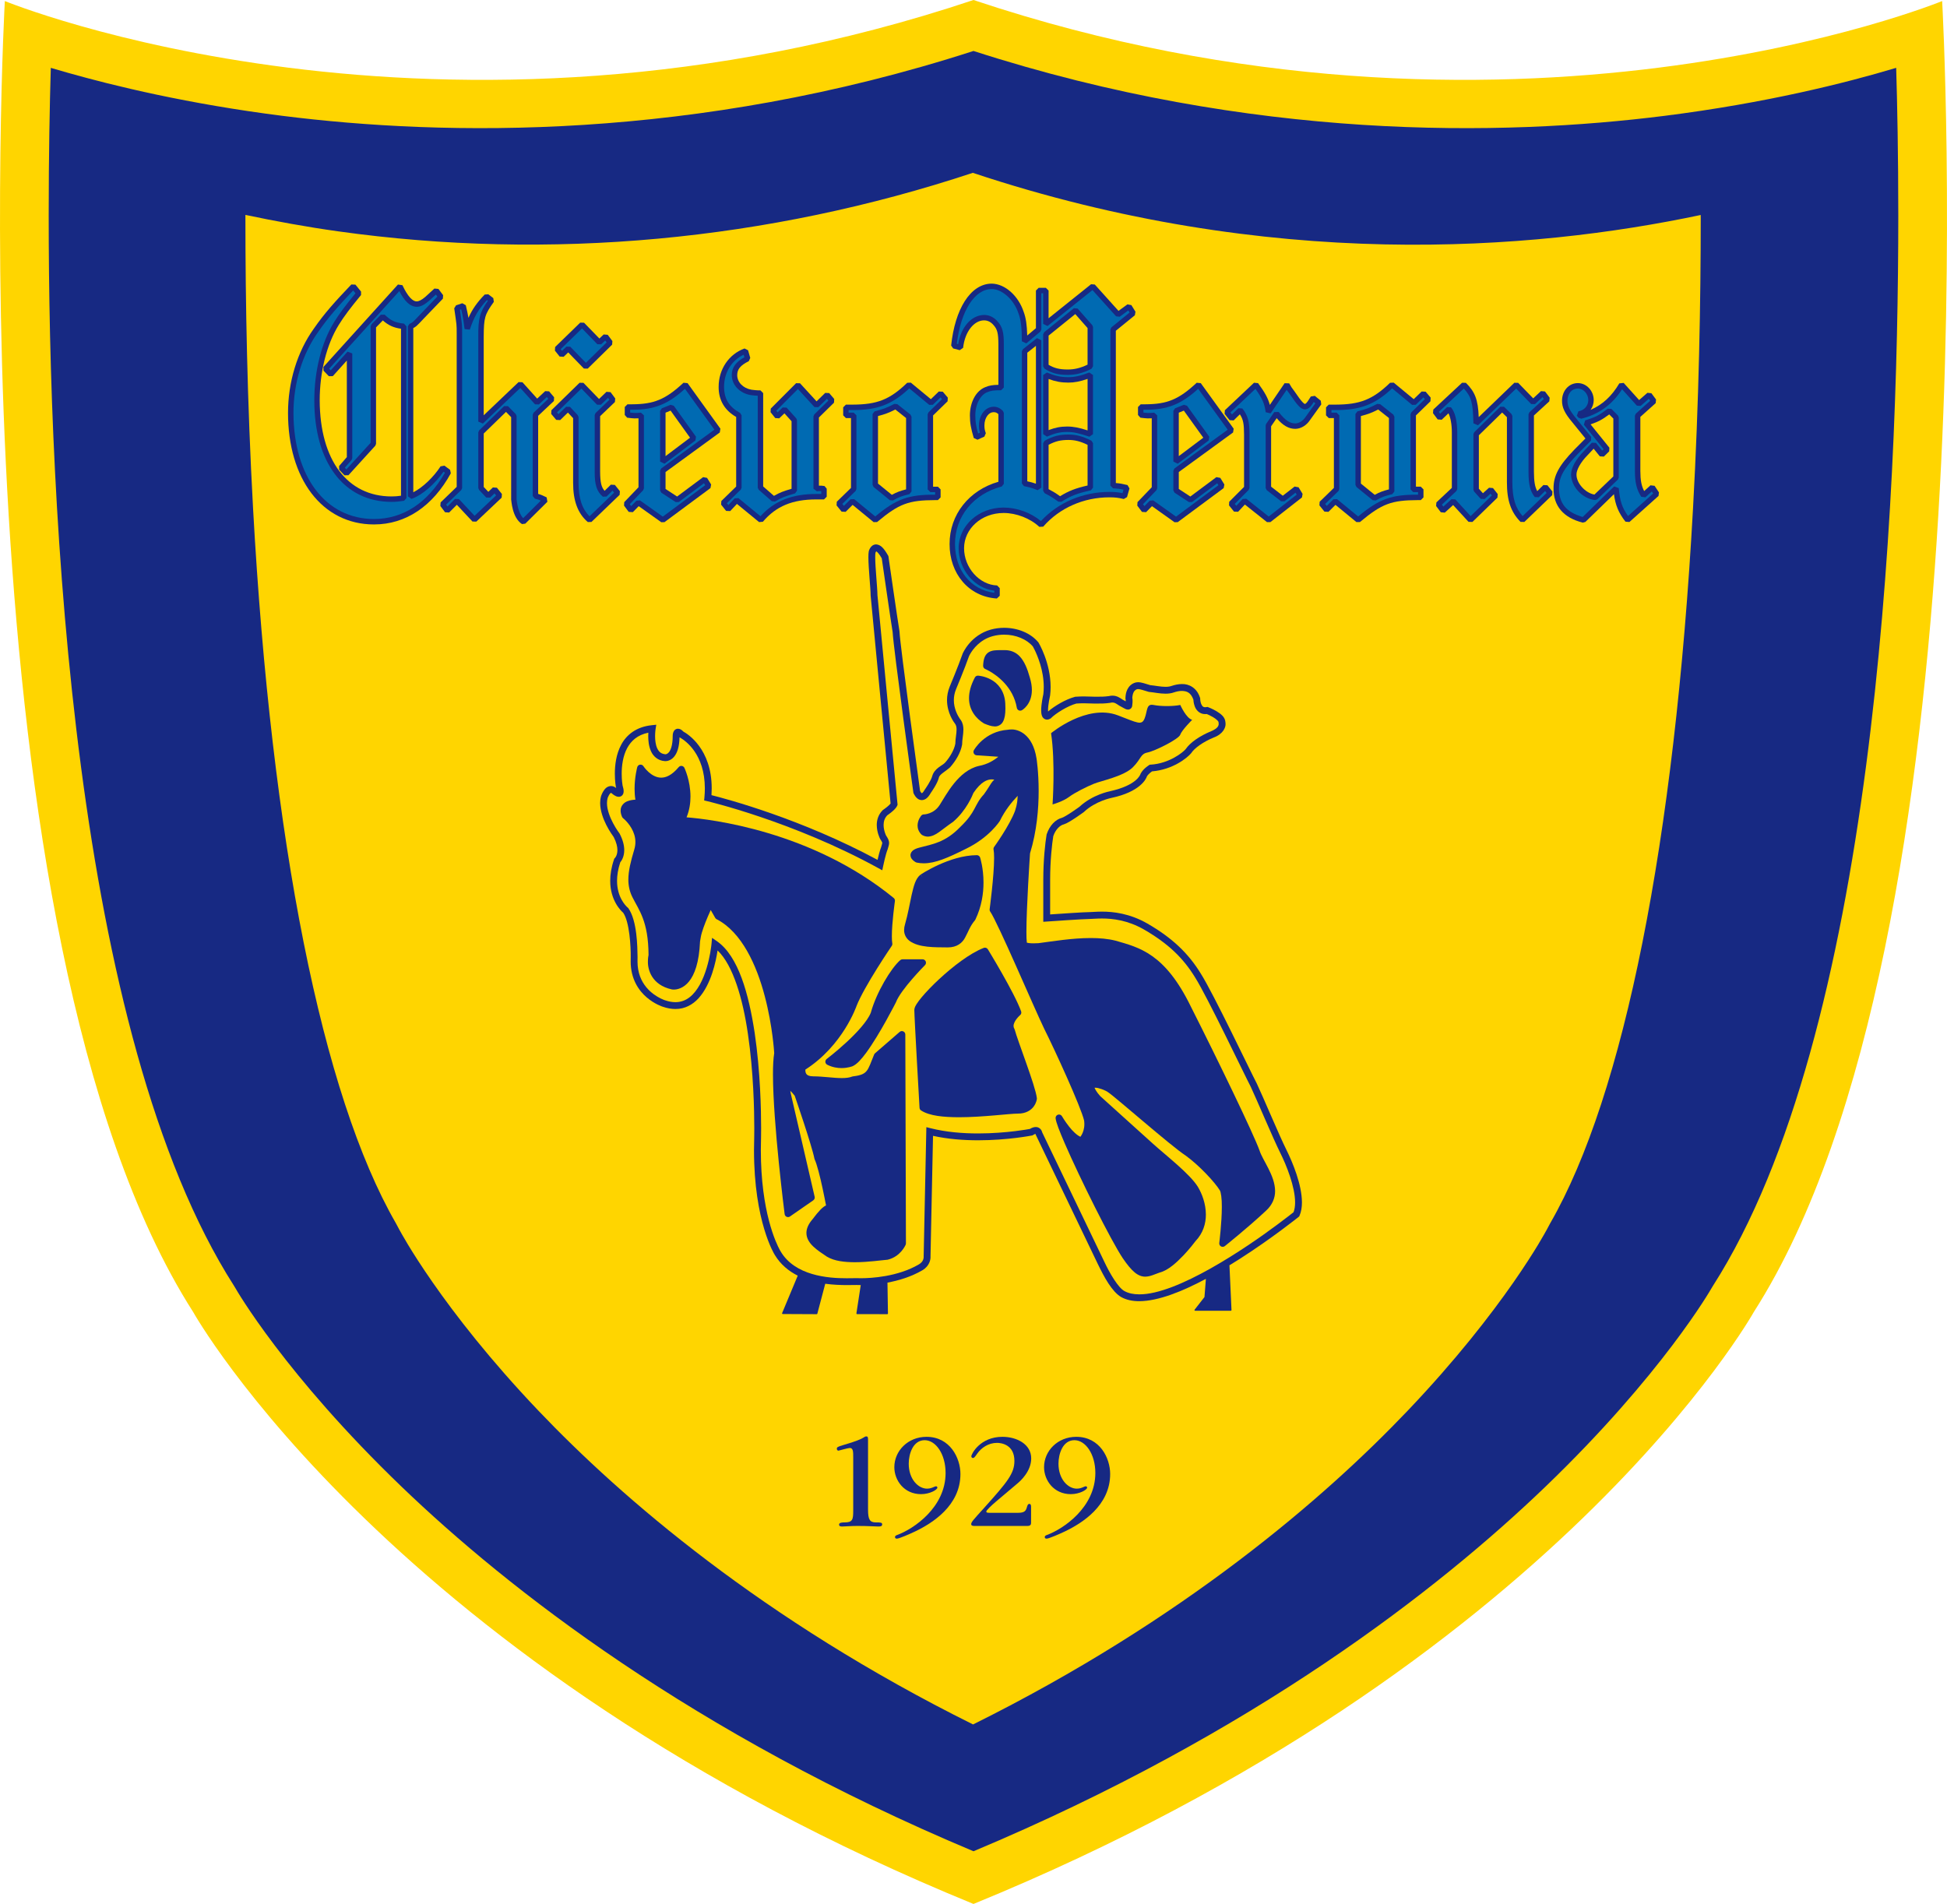 <?xml version="1.0" encoding="utf-8"?>
<!-- Generator: Adobe Illustrator 13.0.2, SVG Export Plug-In . SVG Version: 6.00 Build 14948)  -->
<!DOCTYPE svg PUBLIC "-//W3C//DTD SVG 1.0//EN" "http://www.w3.org/TR/2001/REC-SVG-20010904/DTD/svg10.dtd">
<svg version="1.0" id="Ebene_1" xmlns="http://www.w3.org/2000/svg" xmlns:xlink="http://www.w3.org/1999/xlink" x="0px" y="0px"
	 width="566.006px" height="553.542px" viewBox="0 0 566.006 553.542" enable-background="new 0 0 566.006 553.542"
	 xml:space="preserve">
<path fill="#FFD500" d="M282.999,553.542c169.491-69.314,226.868-172.139,226.868-172.139c69.99-109.458,54.732-381.1,54.732-381.1
	S438.639,52.073,282.999,0C127.363,52.073,1.407,0.304,1.407,0.304s-15.258,271.642,54.725,381.1
	C56.132,381.403,113.517,484.228,282.999,553.542"/>
<path fill="#172983" d="M82.067,33.673c-27.188-3.437-48.936-8.702-62.401-12.528c-1.75-0.498-3.359-0.964-4.896-1.415
	c-0.319,10.638-0.614,25.329-0.614,42.889c0,85.521,7.073,238.015,53.858,311.187l0.42,0.692
	c0.136,0.248,14.344,25.103,48.395,57.819c30.761,29.552,84.421,71.616,166.17,105.904
	c81.753-34.288,135.413-76.353,166.177-105.904c34.047-32.717,48.255-57.571,48.388-57.819l0.42-0.692
	c46.785-73.172,53.861-225.666,53.861-311.187c0-17.56-0.295-32.25-0.614-42.896c-14.846,4.456-37.958,10.242-67.308,13.951
	c-47.065,5.941-119.809,7.357-200.924-18.858C201.888,41.03,129.147,39.615,82.067,33.673"/>
<path fill="#FFD500" d="M98.22,67.246c-9.126-1.275-18.077-2.916-26.876-4.767c0,0.319,0,0.622,0,0.941
	c0,23.992,0.509,53.294,2.228,84.471c5.334,96.712,20.068,170.475,41.481,207.679l1.322,2.465l-0.175-0.35
	c0.121,0.233,12.027,22.755,40.365,52.493c24.1,25.298,65.029,60.729,126.31,91.174c61.277-30.445,102.206-65.876,126.307-91.174
	c28.33-29.738,40.244-52.26,40.369-52.493l-0.179,0.35l1.321-2.465c21.41-37.204,36.146-110.959,41.474-207.671
	c1.727-31.185,2.248-60.479,2.248-84.479c0-0.311-0.008-0.599-0.008-0.917c-49.243,10.421-125.331,16.463-211.606-12.256
	C223.324,69.968,159.831,75.894,98.22,67.246"/>
<path fill="#172983" d="M248.037,423.764c0-1.688,0-2.792-0.987-2.792c-0.533,0-3.2,0.777-3.282,0.777
	c-0.413,0-0.494-0.365-0.494-0.567c0-0.42,0.249-0.576,1.762-1.026c1.808-0.537,3.989-1.198,5.342-1.852
	c0.988-0.497,1.065-0.699,1.435-0.699c0.533,0,0.533,0.373,0.533,1.065v20.242c0,2.925,0.541,3.702,2.302,3.702
	c1.271,0,1.808,0,1.808,0.575c0,0.614-0.653,0.614-1.186,0.614c-0.828,0-2.718-0.163-6-0.163c-1.766,0-4.028,0.163-4.394,0.163
	c-0.416,0-0.949,0-0.949-0.575c0-0.614,1.069-0.614,1.563-0.614c2.38,0,2.547-0.816,2.547-3.453V423.764"/>
<path fill="#172983" d="M266.024,445.243c-1.438,0.691-4.643,2.092-5.304,2.092c-0.443,0-0.533-0.28-0.533-0.451
	c0-0.288,0.167-0.451,0.622-0.614c4.802-1.766,14.08-8.011,14.08-18.026c0-5.545-2.877-9.535-6.078-9.535
	c-3.406,0-4.635,3.99-4.635,6.828c0,4.55,2.788,7.264,5.335,7.264c0.902,0,1.524-0.288,2.174-0.575
	c0.089-0.039,0.288-0.117,0.455-0.117c0.206,0,0.365,0.194,0.365,0.404c0,0.568-2.131,1.883-4.759,1.883
	c-4.931,0-7.757-4.021-7.757-7.84c0-4.72,3.943-8.826,9.355-8.826c6.859,0,9.861,6.198,9.861,10.802
	C279.206,437.723,271.076,442.824,266.024,445.243"/>
<path fill="#172983" d="M299.737,442.692c0,0.42-0.078,0.948-1.026,0.948h-15.522c-0.366,0-0.859-0.086-0.859-0.528
	c0-0.584,0.571-1.198,3.814-4.775c6.773-7.543,8.749-9.978,8.749-13.594c0-4.798-3.865-5.257-5.056-5.257
	c-2.539,0-4.596,1.485-5.75,3.126c-0.731,1.065-0.938,1.275-1.264,1.275c-0.295,0-0.455-0.288-0.455-0.498
	c0-0.653,2.547-5.661,9.033-5.661c4.184,0,8.376,2.139,8.376,6.283c0,3.78-3.204,6.61-3.943,7.225l-6.322,5.343
	c-1.314,1.104-2.788,2.543-2.788,2.831c0,0.373,0.28,0.412,1.147,0.412h8.088c1.975,0,2.302-0.614,2.628-1.851
	c0.171-0.49,0.288-0.739,0.653-0.739c0.498,0,0.498,0.622,0.498,0.91V442.692"/>
<path fill="#172983" d="M309.551,445.243c-1.439,0.691-4.636,2.092-5.304,2.092c-0.443,0-0.529-0.28-0.529-0.451
	c0-0.288,0.171-0.451,0.622-0.614c4.799-1.766,14.084-8.011,14.084-18.026c0-5.545-2.886-9.535-6.081-9.535
	c-3.414,0-4.636,3.99-4.636,6.828c0,4.55,2.784,7.264,5.335,7.264c0.91,0,1.517-0.288,2.17-0.575
	c0.094-0.039,0.296-0.117,0.459-0.117c0.21,0,0.365,0.194,0.365,0.404c0,0.568-2.131,1.883-4.759,1.883
	c-4.931,0-7.762-4.021-7.762-7.84c0-4.72,3.943-8.826,9.363-8.826c6.859,0,9.854,6.198,9.854,10.802
	C322.733,437.723,314.606,442.824,309.551,445.243"/>
<path fill="#172983" d="M130.837,136.595l-1.632-1.213l-1.132,0.203c-2.004,3.107-5.205,6.176-7.925,7.532V95.378
	c0.313-0.152,0.598-0.319,0.919-0.597c0.462-0.397,1.004-0.978,2.143-2.189l5.542-5.763l0.061-1.021l-1.361-1.812l-1.163-0.107
	l-2.642,2.418c-1.092,0.95-1.989,1.334-2.471,1.318c-1.118,0.067-2.596-1.296-4.191-4.712l-1.298-0.192l-21.661,23.961l0.014,1.073
	l1.553,1.618l1.154-0.018l4.08-4.538v28.082l-2.256,2.6l0.024,1.061l1.545,1.618l1.152-0.014l7.82-8.592l0.204-0.53V95.194
	l1.972-2.038c1.638,1.444,3.133,2.113,5.283,2.418v48.548c-1.031,0.141-1.669,0.209-2.762,0.209
	c-12.753-0.022-20.804-10.442-20.867-27.923c-0.004-8.163,1.988-16.232,5.52-21.926c1.526-2.482,3.41-4.971,6.494-8.709l0.004-0.999
	l-1.64-2.022l-1.183-0.047c-4.823,5.058-7.864,8.436-10.9,12.834c-4.833,6.714-7.506,15.557-7.508,24.509
	c0,9.535,2.44,17.612,6.802,23.347c4.352,5.734,10.669,9.085,18.18,9.075c0.01,0,0.021,0,0.031,0
	c9.225,0,17.054-5.295,22.313-14.862L130.837,136.595z"/>
<path fill="#172983" d="M156.446,143.591v-22.697l4.578-4.315l0.061-1.083l-1.458-1.719l-1.14-0.065l-2.325,2.179l-4.28-4.759
	l-1.13-0.044l-10.135,9.65V97.909c0.041-5.572,0.271-6.409,2.944-10.15l-0.158-1.092l-1.454-1.111l-1.049,0.079
	c-2.185,2.263-3.606,4.271-4.716,6.77c-0.191-1.127-0.412-2.117-0.775-3.672l-1.017-0.569l-1.816,0.607l-0.53,0.861
	c0.731,5.101,0.715,4.538,0.719,7.47v44.444l-4.675,4.518l-0.081,1.041l1.369,1.82l1.188,0.083l2.242-2.251l4.54,4.862l1.118,0.034
	l7.369-6.967l0.075-1.065l-1.458-1.826l-1.16-0.079l-1.338,1.278l-1.334-1.424v-15.531l6.476-6.292l1.5,1.535l0.002,23.958
	c0.077,0.122,0.207,5.218,3.151,7.125l0.956-0.12l6.427-6.368l-0.215-1.273C157.88,144.109,157.354,143.844,156.446,143.591z"/>
<polygon fill="#172983" points="163.849,103.736 165.186,102.458 169.737,107.152 170.855,107.167 177.951,100.198 178.03,99.165 
	176.67,97.336 175.495,97.235 174.245,98.418 169.779,93.821 168.663,93.805 161.384,100.882 161.317,101.938 162.688,103.657 "/>
<path fill="#172983" d="M177.577,140.912l-1.814,1.785c-0.928-1.041-1.28-2.375-1.301-5.469v-16.237l4.301-4.112l0.089-1.039
	l-1.362-1.829l-1.179-0.097l-2.168,2.084l-4.546-4.693l-1.116-0.016l-8.19,7.987l-0.051,1.072l1.458,1.727l1.15,0.057l2.245-2.178
	l1.516,1.62v18.789c-0.01,5.178,1.328,8.913,4.274,11.417l1.058-0.03l8.194-7.885l0.069-1.062l-1.459-1.82L177.577,140.912z"/>
<path fill="#172983" d="M198.695,111.278c-5.239,4.873-8.592,6.233-14.927,6.264h-1.36l-0.789,0.789v2.326l0.701,0.782
	c0.913,0.102,1.609,0.197,2.086,0.2c0.452,0.001,0.792,0.001,1.21-0.023v20.047l-4.143,4.322l-0.063,1.017l1.361,1.821l1.196,0.079
	l1.71-1.744l6.554,4.665l0.927-0.01l13.373-9.906l0.202-1.049l-1.188-1.921l-1.141-0.216l-7.565,5.634l-3.361-2.196v-4.926
	l15.771-11.499l0.173-1.098l-9.545-13.245L198.695,111.278z M193.476,132.616v-12.635c0.576-0.224,0.944-0.394,1.469-0.603
	l5.651,7.878L193.476,132.616z"/>
<path fill="#172983" d="M239.894,114.229l-2.51,2.455l-4.814-5.254l-1.139-0.024l-7.365,7.381l-0.06,1.047l1.36,1.71l1.164,0.078
	l1.51-1.45l2.072,2.297V142.1c-2.625,0.788-3.285,1.045-5.12,2.063l-3.135-2.736l0.002-27.141l-0.79-0.788
	c-1.227-0.002-1.79-0.1-2.632-0.198c-2.493-0.462-4.127-2.201-4.125-4.271c0.022-1.657,0.834-2.747,3.383-4.043l0.409-0.924
	l-0.638-2.226l-1.026-0.523c-4.51,1.63-7.533,5.995-7.527,11.155c-0.032,3.925,1.793,6.857,5.097,8.754v20.232l-4.312,4.207
	l-0.065,1.056l1.45,1.82l1.192,0.049l1.956-2.084l6.437,5.287l1.103-0.1c3.861-4.557,8.633-6.476,15.5-6.494h2.272l0.788-0.788
	v-2.325l-0.644-0.775c-0.62-0.117-1.144-0.114-1.419-0.114c-0.062,0-0.131,0-0.207,0v-19.81l4.397-4.318l0.049-1.074l-1.458-1.71
	L239.894,114.229z"/>
<path fill="#172983" d="M272.921,113.822l-2.313,2.232l-5.826-4.809l-1.053,0.043c-5.118,4.955-8.827,6.317-15.823,6.348h-1.998
	l-0.789,0.789v2.333l0.789,0.789h1.482v20.304l-4.129,4.021l-0.064,1.06l1.458,1.813l1.171,0.064l2.034-2.024l6.094,5.006
	l1.008-0.006c6.458-5.399,9.194-6.346,16.866-6.387h0.82l0.789-0.787v-2.327l-0.789-0.789h-1.395v-20.715l4.222-4.115l0.051-1.076
	l-1.46-1.711L272.921,113.822z M263.403,121.535v20.744c-1.746,0.456-2.601,0.757-4.135,1.585l-4.026-3.271v-19.63
	c2.134-0.566,3.145-0.946,5.035-1.909L263.403,121.535z"/>
<path fill="#172983" d="M327.763,88.485l-2.605,1.898l-6.89-7.66l-1.079-0.089l-12.36,9.894l0.002-8.058l-0.788-0.788h-2.101
	l-0.789,0.788v10.948l-2.533,2.128c-0.073-3.037-0.371-5.127-1.033-6.891c-1.549-4.666-5.416-8.149-9.288-8.195
	c-3.128,0-5.844,1.949-7.841,5.104c-2.012,3.167-3.393,7.593-3.951,12.89l0.583,0.846l1.912,0.504l0.986-0.678
	c0.517-4.837,3.287-8.032,6.125-7.982c1.023,0.004,1.971,0.463,2.762,1.422c1.025,1.166,1.349,2.247,1.365,5.466v11.853
	c-1.625,0.028-2.659,0.175-3.798,0.665c-2.778,1.096-4.471,4.443-4.483,8.207c-0.004,2.198,0.304,3.839,1.125,6.587l1.079,0.494
	l2.007-0.903l0.418-0.986c-0.344-0.963-0.403-1.397-0.409-2.26c0-1.164,0.345-2.165,0.854-2.84c0.515-0.678,1.146-1.02,1.815-1.021
	c0.627,0.022,0.865,0.112,1.394,0.574v19.662c-8.529,2.451-14.202,9.528-14.192,18.092c-0.031,8.621,5.574,15.335,13.743,15.844
	l0.84-0.788v-2.216l-0.761-0.788c-5.14-0.157-9.621-5.172-9.608-10.839c0.01-5.574,4.95-10.223,11.493-10.231
	c3.688-0.006,7.729,1.554,10.382,4.035l1.133-0.06c4.755-5.478,11.813-8.525,19.234-8.525c1.604,0.004,2.498,0.093,4.19,0.486
	l0.938-0.552l0.716-2.52l-0.575-0.982c-1.453-0.349-2.154-0.492-3.393-0.586V96.159l5.534-4.505l0.174-1.027l-1.19-1.92
	L327.763,88.485z M301.153,100.549v40.079c-0.874-0.318-1.52-0.475-2.514-0.696v-37.396L301.153,100.549z M304.831,110.187
	c1.989,0.73,3.673,1.052,5.759,1.047c1.745,0.002,3.424-0.327,5.574-1.076v14.969c-2.424-0.776-4.076-1.123-5.946-1.121
	c-1.921-0.005-3.501,0.319-5.387,1.039V110.187z M312.59,91.314l3.573,4.061v10.638c-2.093,1.011-3.835,1.409-5.76,1.412
	c-2.456-0.009-3.929-0.393-5.573-1.365v-8.484L312.59,91.314z M304.831,129.317c2.07-1.086,3.53-1.401,5.759-1.411
	c1.768,0.006,3.332,0.325,5.574,1.425v11.821c-3.503,0.798-5.432,1.548-7.999,3.114c-1.366-0.975-2.042-1.37-3.334-2.054V129.317z"
	/>
<path fill="#172983" d="M353.606,138.719l-7.569,5.636l-3.357-2.195v-4.929l15.781-11.497l0.176-1.1l-9.565-13.244l-1.18-0.114
	c-5.23,4.873-8.587,6.233-14.92,6.265h-1.361l-0.788,0.789v2.325l0.701,0.782c0.911,0.102,1.602,0.197,2.087,0.201
	c0.455,0,0.792-0.001,1.21-0.025v20.048l-4.143,4.321l-0.063,1.021l1.369,1.819l1.192,0.077l1.706-1.742l6.551,4.663l0.927-0.008
	l13.368-9.908l0.203-1.046l-1.183-1.921L353.606,138.719z M342.679,132.616V119.98c0.574-0.223,0.945-0.393,1.469-0.602l5.659,7.877
	L342.679,132.616z"/>
<path fill="#172983" d="M383.957,116.5l-1.726-1.409l-1.161,0.183l-0.909,1.409c-0.223,0.337-0.435,0.543-0.587,0.649
	c-0.151,0.11-0.206,0.093-0.206,0.11c-0.029,0.004-0.219-0.002-0.745-0.564c-0.51-0.543-1.252-1.538-2.336-3.142l-0.812-1.101
	l-0.702-1.184l-1.329-0.042l-4.295,6.311c-0.491-1.883-1.415-3.573-3.421-6.329l-1.18-0.112l-8.468,7.986l-0.076,1.065l1.454,1.827
	l1.17,0.071l1.803-1.774c0.993,1.518,1.203,2.717,1.225,5.857v15.243l-4.318,4.326l-0.056,1.051l1.454,1.813l1.188,0.045l1.969-2.1
	l6.43,5.109l0.978,0.004l9.184-7.179l0.187-1.032l-1.173-1.921l-1.157-0.21l-3.43,2.664l-3.394-2.63v-17.561l1.623-2.357
	c1.784,2.116,3.494,3.11,5.404,3.104c1.61-0.012,3.254-0.978,4.301-2.584l3.253-4.525L383.957,116.5z"/>
<path fill="#172983" d="M413.286,113.821l-2.309,2.231l-5.817-4.806l-1.053,0.042c-5.13,4.955-8.836,6.317-15.827,6.348h-2.007
	l-0.788,0.79v2.333l0.788,0.787h1.497v20.304l-4.138,4.021l-0.067,1.059l1.456,1.813l1.17,0.065l2.044-2.025l6.092,5.006l1.01-0.006
	c6.454-5.398,9.192-6.344,16.865-6.386h0.825l0.787-0.788v-2.325l-0.787-0.79h-1.406v-20.715l4.226-4.115l0.05-1.076l-1.462-1.713
	L413.286,113.821z M403.775,121.535v20.744c-1.744,0.455-2.6,0.756-4.133,1.584l-4.026-3.27v-19.632
	c2.139-0.566,3.144-0.945,5.031-1.907L403.775,121.535z"/>
<path fill="#172983" d="M448.68,141.014l-1.792,1.771c-0.658-1.158-0.963-2.799-0.965-5.649v-16.344l4.475-4.113l0.097-1.053
	l-1.361-1.813l-1.169-0.103l-2.25,2.1l-4.376-4.506l-1.112-0.019l-10.354,9.973c-0.189-5.048-1.075-7.329-3.736-9.96l-1.098-0.023
	l-8.367,7.793l-0.093,1.051l1.361,1.813l1.173,0.097l1.969-1.875c0.559,1.134,0.995,3.176,0.977,5.651v16.037l-4.487,4.214
	l-0.09,1.049l1.369,1.821l1.16,0.109l2.421-2.203l4.479,4.881l1.129,0.034l7.279-7.069l0.069-1.055l-1.37-1.727l-1.144-0.098
	l-1.778,1.598l-1.184-1.313v-15.534l6.77-6.616l1.389,1.357l0.002,18.871c-0.021,5.351,1.158,8.708,3.954,11.566l1.112,0.021
	l8.089-7.785l0.069-1.059l-1.445-1.819L448.68,141.014z"/>
<path fill="#172983" d="M480.999,141.242l-1.188-0.147l-1.837,1.672c-0.803-1.522-1.106-3.142-1.113-5.841v-15.724l4.457-4.002
	l0.105-1.057l-1.352-1.819l-1.151-0.124l-2.418,2.109l-4.488-4.983l-1.266,0.128c-2.219,3.76-4.903,6.206-8.364,7.705
	c0.586-0.807,0.923-1.794,0.921-2.848c-0.008-2.626-2.019-4.913-4.615-4.936c-2.665,0.004-4.594,2.278-4.601,5.129
	c-0.01,1.956,0.784,3.628,2.906,6.165l3.901,4.809l-3.217,3.238c-4.407,4.563-6.066,7.468-6.054,11.264
	c-0.062,5.055,2.843,8.561,8.498,9.961l0.749-0.196l8.312-8.074c0.43,3.181,1.32,5.4,3.347,7.99l1.149,0.105l8.462-7.582
	l0.131-1.023L480.999,141.242z M463.287,130.449l1.796,2.228l1.167,0.067l1.549-1.524l0.06-1.057l-5.472-6.785
	c2.229-0.755,3.441-1.41,5.423-2.896l1.196,1.207v16.829l-5.497,5.264c-2.62-0.425-5.271-3.33-5.212-5.845
	c-0.031-1.221,1.122-3.493,3.228-5.616L463.287,130.449z"/>
<path fill="#006AB2" d="M119.62,145.049l-1.047-0.743v-49.43l0.458-0.717c0.577-0.27,0.688-0.304,1.013-0.577
	c0.334-0.284,0.885-0.861,2.023-2.076l5.083-5.287l-0.436-0.581l-2.021,1.849c-1.247,1.057-2.359,1.697-3.515,1.715
	c-2.091-0.06-3.605-1.729-5.093-4.568l-20.396,22.56l0.456,0.476l4.888-5.435l1.375,0.526v30.43l-0.192,0.518l-1.98,2.28
	l0.464,0.486l7.046-7.741V94.876l0.221-0.549l2.729-2.823l1.11-0.022c1.968,1.837,2.991,2.288,5.646,2.61l0.7,0.784v49.934
	l-0.68,0.782c-1.446,0.201-2.251,0.32-3.657,0.318c-6.862,0.01-12.557-2.883-16.438-8.037c-3.888-5.151-6.003-12.5-6.006-21.464
	c0.004-8.416,2.025-16.724,5.755-22.756c1.517-2.46,3.349-4.896,6.209-8.385l-0.669-0.825c-4.453,4.689-7.288,7.883-10.134,12.006
	c-4.623,6.415-7.221,14.962-7.221,23.6c0.048,18.574,9.405,30.841,23.406,30.847c8.414-0.012,15.537-4.615,20.627-13.45
	l-0.416-0.309C126.458,140.643,122.871,143.894,119.62,145.049z"/>
<path fill="#006AB2" d="M154.871,144.204v-23.649l0.247-0.573l4.281-4.038l-0.438-0.517l-2.308,2.165l-1.126-0.048l-4.274-4.757
	l-10.88,10.359l-1.333-0.571V97.909c-0.038-5.217,0.405-7.11,2.793-10.456l-0.277-0.212c-2.531,2.738-3.789,4.942-4.974,8.584
	l-1.533-0.146c-0.328-2.692-0.499-3.647-0.979-5.746l-0.368,0.123c0.63,4.342,0.643,4.244,0.641,7.045v44.778l-0.241,0.567
	l-4.414,4.267l0.403,0.536l2.177-2.187l1.136,0.018l4.556,4.88l6.265-5.925l-0.468-0.587l-1.29,1.233l-1.12-0.032l-2.092-2.231
	l-0.215-0.539v-16.177l0.239-0.565l7.279-7.069l1.114,0.014l2.274,2.325l0.225,0.553l-0.002,24.22c0.006,0,0.089,1.188,0.46,2.543
	c0.289,1.108,0.804,2.266,1.452,2.918l5.14-5.093c-0.55-0.25-0.922-0.379-1.745-0.577L154.871,144.204z"/>
<path fill="#006AB2" d="M176.319,144.362l-1.065,0.039c-1.77-1.484-2.393-3.503-2.369-7.173v-16.572l0.244-0.57l4.041-3.865
	l-0.41-0.552l-2.088,2.01l-1.112-0.021l-4.544-4.688l-7.098,6.921l0.441,0.521l2.212-2.149l1.125,0.026l2.279,2.436l0.213,0.538
	v19.099c0.009,4.59,1.047,7.61,3.197,9.736l7.139-6.872l-0.461-0.577L176.319,144.362z"/>
<polygon fill="#006AB2" points="164.665,100.777 165.775,100.797 170.316,105.483 176.355,99.555 175.936,98.991 174.764,100.099 
	173.656,100.077 169.197,95.485 162.996,101.514 163.382,102 "/>
<path fill="#006AB2" d="M183.768,119.118h-0.572v0.834c0.578,0.065,1.025,0.112,1.21,0.109c0.733,0,1.031,0.002,1.917-0.088
	l0.87,0.784v21.222l-0.22,0.546l-3.899,4.068l0.409,0.548l1.538-1.568l1.021-0.09l6.637,4.722l12.33-9.136l-0.353-0.573
	l-7.317,5.451l-0.902,0.029l-4.18-2.73l-0.356-0.66v-5.755l0.324-0.638l15.458-11.272l-8.565-11.884
	C194.108,117.601,190.075,119.149,183.768,119.118z M202.16,128.051l-8.998,6.775l-1.263-0.629v-14.76l0.52-0.742
	c1.049-0.381,1.401-0.588,2.538-1.01l0.915,0.281l6.454,8.998L202.16,128.051z"/>
<path fill="#006AB2" d="M237.906,118.381l-1.133-0.031l-4.811-5.249l-6.285,6.298l0.384,0.484l1.473-1.413l1.131,0.039l2.819,3.127
	l0.204,0.528v20.523l-0.562,0.754c-3.399,1.027-3.477,1.051-5.85,2.369l-0.902-0.094l-3.823-3.336l-0.27-0.595V115.06
	c-0.846-0.035-1.423-0.123-2.074-0.199c-3.109-0.54-5.471-2.862-5.473-5.832c-0.023-2.21,1.3-3.881,3.673-5.158l-0.215-0.752
	c-3.431,1.598-5.7,5.116-5.704,9.349c0.031,3.596,1.503,5.841,4.684,7.596l0.413,0.693v21.028l-0.237,0.564l-4.04,3.943l0.438,0.549
	l1.838-1.956l1.076-0.07l6.414,5.268c4.066-4.513,9.336-6.484,16.193-6.466h1.482v-0.838c-0.189-0.011-0.354-0.011-0.486-0.011
	c-0.27-0.002-0.559,0.006-0.782,0.07l-1.002-0.757v-21.028l0.235-0.564l4.111-4.033l-0.434-0.509L237.906,118.381z"/>
<path fill="#006AB2" d="M271.196,117.676l-1.049,0.041l-5.824-4.808c-5.034,4.784-9.455,6.334-16.417,6.303h-1.211v0.756h1.484
	l0.789,0.789v21.425l-0.241,0.564l-3.853,3.752l0.46,0.571l1.918-1.908l1.055-0.049l6.138,5.042
	c6.166-5.163,9.796-6.374,17.382-6.333h0.031v-0.75h-1.393l-0.789-0.789v-21.836l0.238-0.565l3.931-3.832l-0.436-0.511
	L271.196,117.676z M264.98,142.891l-0.593,0.762c-2.376,0.618-2.832,0.752-4.822,1.848l-0.879-0.078l-4.729-3.842l-0.29-0.612
	v-20.616l0.589-0.764c2.728-0.711,3.395-0.957,5.75-2.169l0.852,0.084l3.822,3.033l0.3,0.616V142.891z"/>
<path fill="#006AB2" d="M325.511,92.076l-1.052-0.109l-6.868-7.637l-13.057,10.455l-1.281-0.616v-8.91h-0.523v10.529l-0.281,0.604
	l-4.091,3.436l-1.295-0.604c0-3.91-0.283-6.241-0.965-8.044c-1.348-4.201-4.945-7.186-7.8-7.141c-2.428,0-4.666,1.488-6.512,4.375
	c-1.751,2.747-3.058,6.722-3.637,11.536l0.393,0.104c0.8-4.825,3.739-8.439,7.57-8.485c1.528-0.004,2.952,0.736,3.959,1.974
	c1.352,1.488,1.76,3.239,1.745,6.491v12.638l-0.788,0.788c-2.094,0.004-2.91,0.097-3.998,0.554
	c-1.921,0.699-3.509,3.432-3.497,6.746c0.003,1.819,0.203,3.106,0.81,5.27l0.53-0.239c-0.207-0.732-0.276-1.362-0.271-2.099
	c0.004-2.904,1.716-5.397,4.244-5.439c0.026,0,0.053-0.001,0.078-0.001c1.062,0,1.916,0.488,2.652,1.233l0.24,0.569v20.615
	l-0.59,0.763c-8.251,2.16-13.593,8.703-13.604,16.727c0.03,7.652,4.596,13.327,11.429,14.188v-0.62
	c-5.78-0.664-10.356-6.16-10.369-12.355c0.008-6.56,5.789-11.796,13.071-11.809c3.852,0.008,7.896,1.47,10.854,3.928
	c5.059-5.472,12.313-8.476,19.895-8.476c1.419-0.003,2.449,0.079,3.815,0.361l0.287-1.008c-1.114-0.253-1.641-0.323-3.059-0.408
	l-0.744-0.786V95.787l0.292-0.612l5.286-4.306l-0.377-0.61L325.511,92.076z M302.73,141.786l-1.09,0.728
	c-1.699-0.701-2.116-0.769-3.961-1.18l-0.616-0.769v-38.409l0.3-0.618l4.09-3.235l1.277,0.618V141.786z M317.741,141.786
	l-0.62,0.769c-4.066,0.906-5.706,1.544-8.569,3.329l-0.881-0.029c-1.813-1.306-2.266-1.555-3.996-2.47l-0.421-0.697v-13.843
	l0.404-0.688c2.436-1.366,4.39-1.835,6.932-1.825c2.104-0.006,4.112,0.457,6.724,1.813l0.428,0.701V141.786z M317.741,126.217
	l-1.04,0.746c-2.989-1.004-4.598-1.381-6.483-1.381c-2.073,0.004-3.541,0.37-5.866,1.358l-1.098-0.724V109.03l1.089-0.728
	c2.406,0.986,3.976,1.35,6.247,1.354c1.786-0.002,3.476-0.37,6.08-1.362l1.071,0.736V126.217z M317.741,106.503l-0.43,0.701
	c-2.442,1.257-4.608,1.801-6.907,1.797c-0.03,0-0.061,0-0.091,0c-2.762,0-4.721-0.56-6.696-1.834l-0.363-0.664v-9.303l0.293-0.614
	l8.64-6.975l1.089,0.093l4.27,4.852l0.196,0.521V106.503z"/>
<path fill="#006AB2" d="M346.539,145.948l-0.902,0.027l-4.177-2.728l-0.356-0.66v-5.756l0.323-0.637l15.472-11.273l-8.584-11.883
	c-5.004,4.563-9.038,6.11-15.343,6.081h-0.572v0.833c0.576,0.065,1.02,0.112,1.211,0.11c0.736-0.002,1.025,0,1.917-0.089
	l0.869,0.784v21.222l-0.22,0.545l-3.898,4.066l0.415,0.55l1.535-1.568l1.021-0.089l6.633,4.722l12.326-9.136l-0.351-0.571
	L346.539,145.948z M341.103,119.435l0.519-0.741c1.046-0.379,1.408-0.589,2.537-1.008l0.915,0.278l6.464,8.999l-0.166,1.089
	l-9.007,6.773l-1.262-0.629V119.435z"/>
<path fill="#006AB2" d="M379.368,119.018c-0.701-0.004-1.288-0.406-1.897-1.062c-0.629-0.674-1.386-1.706-2.47-3.309l-0.816-1.105
	l-0.045-0.066l-0.09-0.154l-4.667,6.86l-1.435-0.337c-0.348-2.44-0.816-3.707-2.979-6.798l-7.282,6.866l0.458,0.577l1.842-1.813
	l1.18,0.083c1.652,2.116,2.092,3.908,2.066,7.549v15.569l-0.231,0.556l-4.049,4.058l0.443,0.553l1.844-1.966l1.065-0.077
	l6.513,5.173l8.141-6.363l-0.348-0.568l-3.215,2.5h-0.966l-4.185-3.242l-0.306-0.622v-18.191l0.14-0.447l2.363-3.438l1.278-0.029
	c1.962,2.56,3.35,3.323,4.823,3.327c0.94,0.013,2.205-0.653,3-1.896l2.841-3.954l-0.471-0.383l-0.435,0.674
	C380.851,118.479,380.167,118.992,379.368,119.018z"/>
<path fill="#006AB2" d="M411.569,117.677l-1.054,0.04l-5.817-4.807c-5.043,4.785-9.46,6.333-16.418,6.303h-1.218v0.756h1.498
	l0.789,0.79v21.425l-0.24,0.564l-3.864,3.754l0.458,0.57l1.928-1.912l1.057-0.048l6.134,5.042c6.161-5.162,9.797-6.374,17.381-6.333
	h0.035v-0.75h-1.403l-0.79-0.788v-21.837l0.238-0.566l3.936-3.831l-0.438-0.512L411.569,117.677z M405.352,142.889l-0.594,0.765
	c-2.375,0.616-2.83,0.752-4.82,1.847l-0.88-0.078l-4.729-3.841l-0.291-0.612v-20.617l0.592-0.765
	c2.734-0.71,3.388-0.957,5.746-2.168l0.85,0.083l3.827,3.033l0.299,0.618V142.889z"/>
<path fill="#006AB2" d="M447.332,144.563l-1.16-0.057c-1.363-1.634-1.827-3.797-1.825-7.371v-16.69l0.256-0.581l4.202-3.862
	l-0.405-0.541l-2.173,2.03l-1.104-0.027l-4.367-4.5l-11.085,10.678l-1.336-0.556c-0.123-5.935-0.577-7.691-2.794-10.124
	l-7.275,6.776l0.403,0.535l2.003-1.907l1.131,0.044c1.235,1.433,1.813,4.055,1.833,7.393v16.379l-0.249,0.575l-4.221,3.963
	l0.425,0.564l2.36-2.146l1.112,0.05l4.46,4.861l6.186-6.008l-0.407-0.51l-1.738,1.563l-1.112-0.059l-1.913-2.123l-0.203-0.529
	v-16.167l0.237-0.564l7.56-7.388h1.102l2.178,2.131l0.239,0.564v19.201c0.017,4.793,0.876,7.459,2.979,9.889l6.988-6.726
	l-0.455-0.57L447.332,144.563z"/>
<path fill="#006AB2" d="M478.322,144.585l-1.189-0.151c-1.36-2.055-1.857-4.215-1.849-7.508v-16.073l0.261-0.587l4.187-3.758
	l-0.415-0.56l-2.36,2.061l-1.104-0.067l-4.303-4.776c-2.925,4.558-6.811,7.297-11.84,8.56l-0.781-0.238l-0.545-0.606l0.474-1.308
	c1.707-0.253,2.865-1.627,2.872-3.261c-0.005-1.828-1.451-3.354-3.039-3.358c-1.703,0.01-2.991,1.36-3.021,3.552
	c0.011,1.495,0.479,2.655,2.546,5.163l4.354,5.367l-0.053,1.053l-3.708,3.731c-4.344,4.546-5.592,6.897-5.604,10.163
	c0.06,4.325,1.977,6.864,6.896,8.317l9.146-8.883l1.335,0.497c0.338,3.664,0.907,5.603,2.692,8.104l7.311-6.548l-0.391-0.588
	L478.322,144.585z M470.584,138.854l-0.244,0.568l-6.012,5.756l-0.619,0.215c-3.634-0.4-6.929-3.817-6.99-7.458
	c0.032-2.013,1.43-4.392,3.668-6.708l2.373-2.518l1.188,0.044l1.815,2.255l0.419-0.413l-5.742-7.121l0.375-1.246
	c3.175-1.017,3.95-1.415,6.588-3.419l1.04,0.069l1.912,1.929l0.229,0.556V138.854z"/>
<path fill="#172983" d="M373.997,334.353c-2.04-4.073-6.926-15.726-8.641-19.346c-1.887-3.582-12.579-26.111-16.236-31.884
	c-3.629-5.949-8.32-10.432-15.568-14.62c-5.138-2.956-9.958-3.466-13.179-3.464c-1.671,0-2.958,0.135-3.486,0.133
	c-1.608,0.001-8.853,0.492-11.604,0.682c0-1.922,0-6.132,0-10.03c0-5.691,0.551-10.503,0.915-12.74
	c0.665-1.967,1.991-3.166,3.027-3.402c0.999-0.308,2.279-1.153,3.532-1.973c1.218-0.814,2.259-1.576,2.267-1.58l0.051-0.035
	l0.048-0.046c1.654-1.567,3.663-2.6,5.256-3.227c0.795-0.314,1.486-0.526,1.971-0.66c0.485-0.133,0.745-0.181,0.745-0.183
	c8.317-1.764,10.084-5.475,10.327-6.261c0.193-0.337,0.592-0.751,0.953-1.052c0.207-0.174,0.393-0.31,0.522-0.4
	c6.052-0.512,10.192-3.883,11.336-5.229l0.033-0.042l0.031-0.043c0.903-1.405,3.441-3.26,6.503-4.513
	c2.816-1.034,3.528-2.98,3.479-3.963c0-0.168-0.014-0.306-0.029-0.408c0-0.015,0-0.03,0-0.046c-0.12-1.738-1.536-2.554-2.656-3.278
	c-1.17-0.687-2.287-1.104-2.318-1.116l-0.261-0.098l-0.271,0.05c-0.144,0.027-0.271,0.038-0.381,0.038
	c-0.681-0.015-0.918-0.358-1.211-1.058c-0.119-0.331-0.186-0.693-0.217-0.964c-0.033-0.271-0.029-0.418-0.031-0.418v-0.162
	l-0.052-0.156c-0.923-2.933-3.252-4.044-5.246-3.982c-1.086,0.002-2.11,0.246-2.966,0.531c-0.541,0.196-1.151,0.275-1.821,0.275
	c-1.386,0.004-2.974-0.35-4.45-0.49c-1.476-0.422-2.415-0.826-3.517-0.849c-0.773-0.014-1.569,0.308-2.21,0.881
	c-1.595,1.461-1.418,3.678-1.468,3.766v0.158l0.04,0.119c0.004,0.019,0.043,0.187,0.043,0.533c0,0.031,0,0.065-0.001,0.1
	c-0.248-0.139-0.538-0.298-0.848-0.458c-0.82-0.542-1.688-1.189-2.998-1.193c-0.342,0-0.702,0.044-1.078,0.135
	c-1.416,0.177-2.078,0.177-3.944,0.177c-1.074,0-1.961-0.085-3.306-0.087c-0.672,0-1.449,0.023-2.41,0.09l-0.101,0.006l-0.085,0.025
	c-2.788,0.759-5.972,2.681-7.806,4.274c-0.009-0.112-0.013-0.235-0.011-0.365c-0.008-1.634,0.591-4.234,0.587-4.238l0.011-0.054
	l0.008-0.052c0.101-0.829,0.144-1.646,0.144-2.446c-0.012-7.048-3.444-12.762-3.482-12.841l-0.041-0.071l-0.044-0.054
	c-2.237-2.696-5.98-4.217-9.925-4.224c-1.286,0-2.598,0.163-3.884,0.514c-5.956,1.667-8.126,6.863-8.181,6.965
	c-1.32,3.766-3.757,9.582-3.762,9.592c-0.572,1.386-0.797,2.729-0.797,3.961c0.017,3.792,2.028,6.473,2.397,6.948
	c0.267,0.408,0.38,0.921,0.38,1.61c0.01,1.128-0.34,2.579-0.363,4.119c-0.331,1.779-1.555,3.902-2.947,5.46
	c-0.77,0.899-3.141,1.613-3.786,4.016c-0.117,0.505-0.647,1.532-1.145,2.333c-0.498,0.816-0.949,1.447-0.949,1.449l-0.035,0.048
	l-0.025,0.045c-0.283,0.517-0.535,0.808-0.689,0.935c-0.077,0.067-0.129,0.092-0.15,0.1l-0.004,0.004c0,0-0.006,0.008-0.042-0.031
	c-0.096-0.061-0.258-0.252-0.36-0.429c-0.051-0.083-0.088-0.154-0.112-0.205c-0.183-1.334-1.539-11.189-2.918-21.533
	c-1.48-11.086-2.989-22.818-3.07-24.841l-0.004-0.064l-0.008-0.058c-0.562-3.355-3.185-21.59-3.189-21.613l-0.027-0.181
	l-0.089-0.161c-1.241-2.158-2.134-3.145-3.48-3.234c-0.959,0.019-1.495,0.674-1.742,1.09c-0.267,0.446-0.36,0.82-0.377,0.873
	l-0.012,0.048l-0.004,0.029c-0.081,0.46-0.104,1-0.104,1.655c0.002,3.214,0.656,9.209,0.651,11.122v0.04l0.004,0.043
	c0.186,2.19,5.359,55.87,5.799,60.439c-0.191,0.239-0.634,0.693-1.057,1.013c-0.568,0.46-1.099,0.812-1.099,0.814l-0.083,0.054
	l-0.069,0.071c-1.307,1.303-1.717,2.924-1.711,4.298c0.012,2.208,0.935,3.936,0.964,4.011l0.025,0.046l0.029,0.045
	c0.554,0.825,0.595,1.083,0.583,1.12c0.026,0.052-0.114,0.428-0.325,1.21c-0.385,0.948-0.789,2.563-1.052,3.701
	c-22.082-11.904-43.806-17.695-48.273-18.817c0.044-0.68,0.065-1.338,0.065-1.974c0.01-11.49-7.045-15.87-8.234-16.5
	c-0.46-0.473-0.872-0.807-1.568-0.843c-0.472-0.012-0.91,0.279-1.097,0.545c-0.533,0.793-0.397,1.403-0.437,1.488
	c0.002,2.915-0.629,4.261-1.124,4.836c-0.492,0.568-0.913,0.554-0.992,0.564c-1.313-0.13-1.898-0.726-2.393-1.736
	c-0.466-1.011-0.618-2.404-0.614-3.537c0-1.172,0.146-2.027,0.14-2.029l0.21-1.289l-1.297,0.14c-4.556,0.46-7.396,2.845-8.898,5.67
	c-1.52,2.819-1.849,6.016-1.853,8.433c0,2.196,0.285,3.753,0.293,3.795l0.01,0.058l0.019,0.058c0.03,0.095,0.057,0.185,0.081,0.27
	c-0.423-0.358-0.96-0.602-1.525-0.601c-1.282,0.057-1.89,0.979-2.283,1.609c-0.396,0.672-0.583,1.282-0.598,1.324
	c-0.191,0.687-0.271,1.357-0.271,2.027c0.05,4.56,3.409,9.134,3.936,9.864c0.838,1.638,1.081,2.89,1.081,3.81
	c-0.002,0.864-0.212,1.451-0.406,1.824c-0.096,0.187-0.189,0.316-0.25,0.393c-0.03,0.038-0.052,0.062-0.063,0.075l-0.181,0.167
	l-0.083,0.241c-0.793,2.336-1.11,4.413-1.107,6.23c0.002,5.714,3.105,8.702,3.767,9.268c1.87,2.677,2.238,10.029,2.197,12.892
	c0,0.779-0.017,1.236-0.017,1.239c-0.01,5.139,2.346,8.516,4.671,10.495c2.325,1.992,4.603,2.688,4.682,2.714
	c1.27,0.441,2.502,0.656,3.653,0.656c2.797,0.008,5.06-1.295,6.726-3.121c3.69-4.08,5.055-10.732,5.53-13.908
	c4.521,4.292,7.357,14.126,8.82,24.246c1.646,11.067,1.854,22.453,1.854,27.447c0,1.667-0.022,2.616-0.022,2.621
	c-0.042,1.263-0.061,2.499-0.061,3.698c-0.004,20.922,5.953,30.374,6.045,30.516c1.709,2.823,4.079,4.724,6.67,6.024l-4.54,10.888
	c-0.025,0.059-0.019,0.127,0.017,0.18c0.035,0.054,0.094,0.085,0.158,0.085l9.877,0.048c0.085,0,0.162-0.059,0.185-0.142
	l2.302-8.707c2.342,0.321,4.527,0.384,6.248,0.39c1.218,0,2.219-0.031,2.866-0.031c-0.037,0,0.42,0.025,1.206,0.025l-1.262,8.229
	c-0.008,0.054,0.008,0.11,0.043,0.152c0.038,0.044,0.09,0.066,0.146,0.066l8.792,0.017c0.05,0,0.1-0.021,0.135-0.057
	c0.038-0.037,0.056-0.087,0.054-0.139l-0.144-8.984c3.205-0.59,6.834-1.655,10.14-3.582c2.122-1.224,2.4-3.197,2.379-3.88
	c0-0.083-0.002-0.15-0.005-0.199l0.731-35.01c4.365,0.972,8.928,1.292,13.103,1.294c8.617-0.002,15.584-1.378,15.622-1.384
	l0.181-0.038l0.162-0.1c0.373-0.24,0.62-0.319,0.732-0.34l0.018,0.152l0.072,0.152c0.019,0.037,16.276,33.892,18.058,37.614
	c1.797,3.68,4.049,7.957,6.761,9.533c1.537,0.841,3.322,1.19,5.252,1.19c5.535-0.029,12.496-2.822,19.366-6.495l-0.417,5.294
	l-2.865,3.671c-0.046,0.059-0.052,0.135-0.021,0.202c0.033,0.066,0.1,0.105,0.173,0.105h10.382c0.052,0,0.102-0.019,0.138-0.058
	c0.035-0.038,0.054-0.088,0.052-0.14l-0.598-13.009c1.011-0.618,2.011-1.239,2.988-1.862c9.525-6.098,17.079-12.182,17.099-12.194
	l0.187-0.152l0.099-0.223c0.51-1.163,0.703-2.479,0.703-3.861C378.461,344.407,375.801,338.004,373.997,334.353z"/>
<path fill="#FFD500" d="M376.047,352.421c-0.552,0.439-2.245,1.773-4.724,3.611c-9.103,6.809-29.117,20.364-40.127,20.276
	c-1.694,0-3.135-0.308-4.29-0.942c-1.765-0.897-4.271-5.081-5.926-8.647c-1.723-3.6-16.958-35.324-18.004-37.5
	c-0.033-0.152-0.102-0.372-0.245-0.626c-0.211-0.418-0.839-0.953-1.63-0.933c-0.551,0.004-1.093,0.194-1.697,0.554
	c-0.494,0.093-2.028,0.364-4.279,0.64c-2.765,0.337-6.584,0.674-10.786,0.674c-4.449,0.003-9.33-0.379-13.826-1.521l-1.213-0.308
	l-0.787,37.602l0.006,0.066c0,0,0.002,0,0.002,0.068c-0.021,0.338-0.054,1.37-1.391,2.159l0.501,0.861l-0.503-0.859
	c-6.153,3.619-13.976,4.031-16.886,4.023c-0.756,0-1.166-0.022-1.166-0.022c-0.76,0-1.736,0.03-2.923,0.03
	c-5.475,0.021-15.075-0.76-19.223-7.82c-0.015-0.024-0.085-0.133-0.235-0.407c-1.051-1.92-5.512-11.089-5.514-29.063
	c0-1.176,0.021-2.392,0.061-3.645c0-0.017,0.023-0.989,0.023-2.675c0-5.052-0.206-16.505-1.875-27.741
	c-1.715-11.229-4.684-22.265-10.989-26.656l-1.405-0.958l-0.148,1.694c0,0.002-0.092,1.068-0.385,2.708
	c-0.437,2.461-1.34,6.16-2.983,9.145c-1.671,3.01-3.911,5.154-7.135,5.152c-0.906,0-1.911-0.167-3.035-0.556
	c-0.038-0.013-0.489-0.148-1.241-0.517c-2.281-1.143-6.734-4.09-6.74-10.768c0,0.022,0.017-0.469,0.017-1.272
	c-0.044-3.078-0.129-10.505-2.648-14.16l-0.085-0.119l-0.114-0.09c0,0-0.019-0.015-0.096-0.083
	c-0.547-0.498-3.019-2.948-3.021-7.708c0-1.537,0.258-3.326,0.937-5.392c0.383-0.456,1.155-1.623,1.153-3.538
	c0.002-1.291-0.35-2.883-1.328-4.771l-0.042-0.079l-0.052-0.068c-0.002-0.002-0.899-1.176-1.811-2.894
	c-0.914-1.713-1.792-3.949-1.782-5.862c0-0.514,0.06-1.003,0.187-1.461c-0.01,0.027,0.14-0.438,0.404-0.883
	c0.129-0.221,0.283-0.42,0.404-0.524c0.129-0.108,0.165-0.098,0.165-0.102c0,0.002,0.092-0.019,0.377,0.258
	c0.081,0.07,0.281,0.243,0.579,0.433c0.312,0.177,0.66,0.427,1.299,0.452c0.323,0.015,0.818-0.147,1.095-0.522
	c0.277-0.366,0.331-0.749,0.333-1.111c-0.002-0.478-0.106-0.998-0.315-1.683c-0.042-0.238-0.255-1.566-0.253-3.396
	c-0.004-2.227,0.333-5.135,1.611-7.485c1.157-2.092,2.944-3.789,6.135-4.446c-0.018,0.301-0.03,0.641-0.03,1.007
	c0.004,1.289,0.137,2.906,0.791,4.361c0.625,1.449,1.992,2.771,4.044,2.895c-0.004,0,0.064,0.006,0.16,0.006
	c0.439,0.011,1.574-0.156,2.508-1.261c0.882-1.044,1.529-2.763,1.595-5.647l0.087,0.041c0.002,0,0.075,0.036,0.264,0.146
	c1.324,0.808,6.994,4.623,7.009,14.642c0,0.837-0.04,1.719-0.127,2.646l-0.079,0.864l0.845,0.198
	c0.017,0.004,6.197,1.446,15.537,4.606c9.338,3.16,21.792,8.031,34.227,14.856l1.178,0.647l0.275-1.315
	c0-0.002,0.183-0.881,0.437-1.921c0.25-1.033,0.589-2.258,0.818-2.783l0.031-0.073l0.019-0.077c0.152-0.67,0.379-1.022,0.406-1.767
	c-0.012-0.744-0.33-1.326-0.88-2.167c-0.05-0.099-0.191-0.403-0.346-0.872c-0.189-0.579-0.377-1.372-0.375-2.184
	c0.006-1,0.252-1.974,1.067-2.829c0.19-0.13,0.651-0.454,1.154-0.86c0.654-0.558,1.366-1.109,1.753-1.982l0.087-0.223l-0.023-0.239
	c-0.002-0.029-1.409-14.619-2.841-29.521c-1.426-14.81-2.875-29.918-2.983-31.184c-0.017-2.214-0.653-8.054-0.651-11.057
	c-0.002-0.553,0.025-1.006,0.064-1.249c0.005-0.015,0.012-0.036,0.023-0.066c0.04-0.11,0.127-0.283,0.195-0.36
	c0.003-0.003,0.005-0.006,0.008-0.009c0.002,0.002,0.004,0.003,0.007,0.005c0.203,0.08,0.822,0.637,1.604,2.024
	c0.271,1.879,2.604,18.068,3.16,21.423c0.25,4.828,6.023,46.612,6.025,46.649l0.017,0.123l0.048,0.117
	c0.021,0.045,0.181,0.447,0.518,0.903c0.331,0.429,0.885,1.06,1.882,1.088c1.066-0.029,1.868-0.782,2.568-2.036
	c0.287-0.42,1.91-2.692,2.367-4.417c0.108-0.997,1.848-1.792,3.295-3.106c1.638-1.854,3.043-4.203,3.472-6.546l0.017-0.089v-0.085
	c-0.008-1.247,0.356-2.719,0.366-4.221c0-0.899-0.15-1.861-0.72-2.723l-0.031-0.048l-0.033-0.04c0,0-0.1-0.119-0.287-0.396
	c-0.566-0.831-1.713-2.87-1.705-5.352c0-0.995,0.175-2.065,0.644-3.197c0.002-0.004,2.442-5.824,3.777-9.631
	c0.006-0.009,0.108-0.237,0.334-0.625c0.771-1.332,2.798-4.13,6.518-5.146c1.107-0.302,2.243-0.443,3.359-0.443
	c3.396-0.006,6.583,1.346,8.335,3.435c0.066,0.116,0.227,0.403,0.451,0.857c0.905,1.813,2.723,6.116,2.717,10.908
	c0,0.715-0.038,1.438-0.127,2.167c-0.093,0.426-0.617,2.778-0.623,4.623c0.003,0.545,0.036,1.051,0.209,1.553
	c0.122,0.464,0.668,1.167,1.485,1.155c0.377-0.002,0.693-0.127,0.98-0.292l0.11-0.064l0.094-0.092
	c1.294-1.32,4.798-3.535,7.343-4.221c0.874-0.06,1.575-0.077,2.181-0.077c1.245-0.002,2.115,0.085,3.306,0.085
	c1.867,0.002,2.708,0,4.265-0.202l0.057-0.008l0.059-0.015c0.256-0.062,0.464-0.087,0.643-0.087
	c0.596-0.004,1.016,0.273,1.948,0.896l0.053,0.033l0.052,0.027c0.462,0.229,0.855,0.464,1.211,0.664
	c0.382,0.188,0.606,0.402,1.245,0.443c0.318,0.033,0.857-0.219,1.041-0.583c0.176-0.311,0.197-0.552,0.204-0.774
	c0.061-0.451,0.083-0.831,0.083-1.145c0-0.425-0.041-0.726-0.079-0.913c0.007-0.155,0.032-0.468,0.114-0.836
	c0.108-0.531,0.36-1.086,0.647-1.309c0.438-0.356,0.596-0.392,0.922-0.406c0.483-0.021,1.46,0.321,3.054,0.793l0.096,0.029
	l0.097,0.008c1.296,0.104,2.993,0.502,4.721,0.506c0.82,0,1.659-0.091,2.473-0.383c0.699-0.235,1.536-0.423,2.314-0.42
	c1.413,0.061,2.52,0.415,3.313,2.5c0.016,0.336,0.078,1.064,0.357,1.859c0.32,1.022,1.312,2.396,3.087,2.381
	c0.146,0,0.293-0.009,0.444-0.026c0.356,0.147,1.072,0.46,1.779,0.876c0.495,0.291,0.976,0.633,1.284,0.947
	c0.32,0.319,0.401,0.568,0.389,0.616c0,0.004,0,0.017-0.002,0.04l-0.012,0.163l0.036,0.143c-0.001,0-0.001,0-0.001,0
	c0.002,0.015,0.006,0.052,0.006,0.109c-0.05,0.295,0.031,1.182-2.228,2.115c-3.309,1.389-6.04,3.246-7.387,5.212
	c-0.797,0.955-4.804,4.188-10.182,4.499l-0.252,0.017l-0.212,0.133c-0.054,0.06-1.628,0.956-2.429,2.454l-0.051,0.102l-0.022,0.089
	c-0.048,0.069-0.955,3.195-8.83,4.931c-0.063,0.023-5.05,0.95-8.895,4.528c-0.217,0.158-1.122,0.81-2.15,1.496
	c-1.145,0.783-2.589,1.632-2.937,1.707c-1.922,0.498-3.591,2.273-4.43,4.773l-0.023,0.073l-0.013,0.079
	c-0.383,2.323-0.955,7.248-0.955,13.141c0,5.265,0,11.097,0,11.097v1.068l1.065-0.075c0.013-0.002,10.758-0.753,12.529-0.751
	c0.752-0.004,1.902-0.133,3.486-0.133c3.015,0.002,7.434,0.468,12.184,3.197c7.044,4.084,11.391,8.261,14.875,13.949
	c3.508,5.521,14.246,28.109,16.143,31.721c1.657,3.497,6.54,15.144,8.641,19.346c1.746,3.475,4.296,9.832,4.277,14.338
	C376.492,350.672,376.346,351.642,376.047,352.421z"/>
<path fill="#172983" d="M262.596,299.859c-0.355-0.162-0.771-0.103-1.064,0.155l-7.151,6.205c-0.114,0.098-0.208,0.229-0.266,0.368
	c-0.95,2.308-1.447,3.87-2.141,4.725c-0.672,0.832-1.555,1.335-4.01,1.622l-0.262,0.066c-0.749,0.303-1.781,0.435-2.985,0.432
	c-2.41,0.005-5.423-0.498-8.292-0.505c-1.246-0.01-1.707-0.337-1.958-0.623c-0.251-0.289-0.345-0.728-0.343-1.123
	c0-0.078,0.003-0.152,0.008-0.22c10.949-7.026,14.838-18.428,14.881-18.521c1.06-2.738,3.636-7.159,5.924-10.822
	c2.291-3.671,4.297-6.61,4.301-6.616c0.146-0.212,0.202-0.47,0.16-0.726c-0.085-0.501-0.129-1.239-0.129-2.079
	c-0.002-3.971,0.89-10.203,0.89-10.213c0.047-0.345-0.085-0.69-0.355-0.913c-23.899-19.536-53.336-22.907-60.215-23.448
	c0.844-2.061,1.139-4.144,1.139-6.044c-0.008-4.652-1.735-8.265-1.765-8.34c-0.146-0.308-0.438-0.518-0.775-0.56
	c-0.337-0.043-0.671,0.089-0.888,0.35c-2.022,2.407-3.71,3.051-5.074,3.058c-1.436,0.008-2.737-0.775-3.691-1.638
	c-0.476-0.426-0.854-0.86-1.11-1.183c-0.255-0.322-0.37-0.509-0.372-0.507c-0.212-0.333-0.603-0.509-0.991-0.451
	c-0.389,0.061-0.707,0.345-0.809,0.726c-0.012,0.05-0.773,2.854-0.775,6.303c0,1.011,0.064,2.079,0.239,3.153
	c-0.657,0.029-1.47,0.123-2.258,0.429c-0.971,0.335-2.064,1.301-2.04,2.765c0.002,0.568,0.146,1.16,0.418,1.798
	c0.066,0.156,0.17,0.291,0.304,0.395c0.002,0,0.197,0.149,0.536,0.48c1.033,0.996,3.056,3.416,3.037,6.455
	c0,0.678-0.096,1.395-0.322,2.16c-1.048,3.494-1.719,6.234-1.723,8.75c-0.002,1.806,0.366,3.492,1.187,5.13
	c1.858,3.739,4.628,6.888,4.681,16.786c-0.059,0.283-0.179,0.958-0.181,1.854c-0.077,2.438,1.117,6.872,6.927,8.155
	c0.091,0.017,0.289,0.05,0.596,0.05c0.894,0.015,2.8-0.333,4.419-2.347c1.612-1.995,2.942-5.473,3.212-11.665l0.232-1.325l-0.001,0
	c0.246-1.42,1.168-3.863,2.026-5.872c0.299-0.706,0.59-1.362,0.842-1.919l1.308,2.283c0.094,0.164,0.237,0.301,0.405,0.389
	c7.34,3.76,11.664,13.472,13.99,22.335c1.172,4.42,1.865,8.606,2.262,11.681c0.343,2.655,0.466,4.465,0.494,4.909
	c-0.258,1.58-0.359,3.683-0.361,6.168c0.004,14.148,3.39,40.625,3.392,40.649c0.044,0.346,0.264,0.641,0.582,0.782
	c0.32,0.143,0.684,0.107,0.971-0.092l6.77-4.696c0.335-0.232,0.495-0.644,0.403-1.041l-6.961-30.09
	c-0.057-0.271-0.097-0.512-0.125-0.719c0.174,0.157,0.357,0.336,0.511,0.518c0.34,0.371,0.629,0.729,0.771,0.907
	c0.254,0.736,1.376,4.001,2.572,7.652c1.357,4.135,2.817,8.822,3.166,10.664l0.077,0.235c0.667,1.395,1.588,5.093,2.278,8.321
	c0.441,2.038,0.808,3.919,1.02,5.038c-0.942,0.414-2.024,1.482-3.934,4.021c-1.171,1.354-1.769,2.677-1.769,3.98
	c0.004,1.607,0.898,2.896,2.01,3.952c1.125,1.066,2.538,1.991,3.937,2.927c2.197,1.318,5.161,1.613,8.109,1.626
	c3.937,0,7.908-0.616,9.431-0.716l0.16-0.024c3.748-0.913,5.143-4.236,5.201-4.326l0.081-0.401l-0.181-60.735
	C263.178,300.372,262.952,300.021,262.596,299.859z"/>
<path fill="#172983" d="M269.115,279.512c-0.153-0.371-0.516-0.615-0.918-0.615h-5.829c-0.235,0-0.464,0.085-0.644,0.235
	c-2.725,2.362-6.952,9.416-8.577,15.307c-0.999,2.494-4.205,5.955-7.155,8.652c-2.971,2.74-5.659,4.775-5.663,4.782
	c-0.272,0.206-0.421,0.543-0.39,0.884c0.031,0.343,0.24,0.646,0.547,0.799c1.482,0.743,2.94,0.97,4.147,0.97
	c1.887-0.004,3.186-0.534,3.262-0.565c1.342-0.638,2.522-2.044,3.887-3.862c3.995-5.435,8.638-14.634,8.653-14.659l0.043-0.095
	c0.634-1.711,2.764-4.501,4.709-6.732c1.949-2.252,3.708-4.009,3.712-4.016C269.183,280.311,269.27,279.884,269.115,279.512z"/>
<path fill="#172983" d="M264.357,273.511c2.723,2.05,7.502,1.879,10.967,1.927c0.072,0.002,0.144,0.002,0.214,0.003
	c2.65,0,4.22-1.301,5.026-2.859c0.876-1.571,1.39-3.303,2.85-5.016l0.14-0.214c1.833-3.831,2.357-7.646,2.357-10.763
	c-0.003-4.245-0.965-7.212-0.985-7.278c-0.134-0.409-0.517-0.687-0.946-0.687c-7.979,0.035-16.253,5.598-16.333,5.623l0.551,0.831
	l-0.586-0.804c-1.509,1.192-1.979,3.323-2.595,5.922c-0.572,2.599-1.088,5.676-1.917,8.516c-0.179,0.572-0.271,1.135-0.271,1.672
	C262.811,271.688,263.444,272.809,264.357,273.511z"/>
<path fill="#172983" d="M346.166,292.603c-7.522-15.422-14.943-17.123-21.85-19.115c-2.273-0.572-4.718-0.77-7.211-0.771
	c-5.484,0.002-11.227,0.979-15.209,1.493c-0.519,0.033-1.018,0.048-1.448,0.048c-1.04,0.005-1.657-0.111-1.939-0.205
	c0-0.043-0.003-0.085-0.009-0.128c-0.077-0.549-0.119-1.635-0.117-2.999c0-6.954,0.956-21.371,1.05-22.818
	c1.995-6.496,2.511-13.064,2.511-18.164c0-5.582-0.617-9.407-0.623-9.444c-1.126-7.169-5.423-8.517-7.356-8.419
	c-0.431,0-0.746,0.047-0.901,0.076c-6.903,0.464-9.893,5.856-9.953,5.958c-0.166,0.295-0.166,0.661-0.004,0.958
	s0.47,0.495,0.807,0.518l6.294,0.417c-1.184,0.995-3.087,2.211-5.658,2.68c-5.983,1.381-9.49,8.436-11.383,11.354
	c-0.886,1.379-2.034,2.049-2.986,2.398c-0.474,0.17-0.896,0.258-1.189,0.3c-0.295,0.042-0.42,0.035-0.42,0.039
	c-0.295,0-0.576,0.131-0.765,0.358c-0.048,0.085-1.036,1.184-1.067,2.866c-0.008,0.838,0.32,1.82,1.127,2.615l0.229,0.17
	c0.528,0.289,1.1,0.451,1.676,0.449c2.329-0.125,3.818-1.949,7.254-4.272l0.079-0.06c3.82-3.286,5.577-7.599,5.88-8.378
	c2.239-3.331,4.081-3.92,5.296-3.933c0.276,0,0.531,0.034,0.761,0.086c-0.379,0.349-0.667,0.695-0.927,1.087
	c-0.49,0.727-0.915,1.542-2.089,3.172c-1.484,1.591-2.068,2.955-2.805,4.315c-0.75,1.381-1.691,2.893-4.072,5.185
	c-4.367,4.523-8.094,4.989-11.769,5.963c-0.812,0.206-1.4,0.437-1.87,0.77c-0.461,0.312-0.838,0.867-0.828,1.458
	c0.042,0.876,0.541,1.292,0.861,1.587c0.346,0.289,0.645,0.447,0.683,0.468l0.264,0.096c0.676,0.144,1.362,0.212,2.063,0.212
	c3.411-0.015,6.976-1.589,12.3-4.239c6.798-3.309,9.737-7.978,9.801-8.076l0.051-0.093c1.44-2.974,3.445-5.441,5.089-7.152
	c0.017-0.018,0.034-0.036,0.051-0.054c0,0.01-0.001,0.019-0.001,0.028c-0.077,1.129-0.063,2.199-0.773,4.359
	c-0.786,2.094-2.313,4.75-3.636,6.834c-1.322,2.092-2.429,3.615-2.429,3.619c-0.165,0.225-0.228,0.507-0.173,0.78
	c0.104,0.501,0.16,1.377,0.158,2.423c0.004,5.264-1.298,14.904-1.296,14.918c-0.035,0.248,0.027,0.501,0.173,0.705
	c0.983,1.371,4.255,8.481,7.518,15.822c3.288,7.382,6.666,15.122,8.187,18.265c2.984,5.937,10.69,22.749,11.583,26.648
	c0.049,0.372,0.072,0.724,0.072,1.046c-0.002,1.379-0.39,2.4-0.768,3.085c-0.133,0.238-0.264,0.436-0.377,0.588
	c-0.938-0.387-2.282-1.634-3.279-2.942c-1.219-1.533-2.076-3.03-2.082-3.032c-0.233-0.406-0.72-0.595-1.167-0.451
	c-0.444,0.143-0.734,0.578-0.687,1.046c0.156,1.289,1.136,3.735,2.627,7.219c4.478,10.332,13.428,28.256,16.907,33.474
	c1.333,1.949,2.406,3.238,3.432,4.094c1,0.844,2.043,1.256,3.059,1.256c0.013,0,0.025,0,0.038,0
	c1.485-0.022,2.667-0.672,4.168-1.184c2.499-0.635,4.947-2.925,6.976-5.039c1.847-1.956,3.236-3.796,3.473-4.112
	c2.204-2.315,3.014-5.1,3.008-7.701c-0.007-3.184-1.143-6.129-2.356-8.123c-2.301-3.706-9.232-9.064-12.979-12.439
	c-3.452-3.101-14.664-13.238-15.381-13.886c-1.071-1.2-1.527-2.081-1.643-2.436c0.052-0.007,0.114-0.01,0.186-0.009
	c0.942-0.036,3.004,0.746,3.746,1.32c0.907,0.569,5.565,4.536,10.382,8.606c4.858,4.101,9.946,8.354,12.228,9.846
	c3.96,2.874,8.479,7.782,9.854,10.039c0.333,0.416,0.633,2.506,0.6,4.794c0.002,4.638-0.74,10.529-0.74,10.54
	c-0.053,0.403,0.146,0.794,0.499,0.992c0.354,0.199,0.79,0.164,1.108-0.088c0.01-0.01,6.412-5.093,11.895-10.209
	c1.938-1.732,2.74-3.809,2.727-5.817c-0.055-4.588-3.628-8.896-4.53-11.773C364.399,329.61,354.077,308.257,346.166,292.603z"/>
<path fill="#172983" d="M295.002,299.396l-0.117-0.281c-0.176-0.291-0.234-0.544-0.238-0.829c-0.015-0.633,0.411-1.468,0.92-2.104
	c0.246-0.318,0.503-0.589,0.689-0.773c0.189-0.186,0.295-0.271,0.293-0.272c0.321-0.27,0.44-0.705,0.3-1.097
	c-1.969-5.492-9.653-18.009-9.67-18.048c-0.251-0.411-0.764-0.585-1.21-0.409c-4.091,1.609-8.992,5.415-12.976,9.106
	c-1.985,1.845-3.727,3.658-4.992,5.168c-0.633,0.755-1.148,1.432-1.522,2.022c-0.364,0.614-0.643,1.041-0.678,1.739
	c0.002,2.176,1.514,28.434,1.514,28.458c0.017,0.316,0.182,0.602,0.447,0.775c2.502,1.601,6.564,1.944,10.988,1.969
	c6.946-0.002,14.799-1.066,17.163-1.059c2.346,0.021,3.867-1.028,4.622-2.104c0.768-1.067,0.877-2.065,0.892-2.163v-0.224
	c-0.235-1.952-1.646-6.056-3.11-10.232C296.86,304.91,295.342,300.771,295.002,299.396z"/>
<path fill="#172983" d="M286.018,210.312l0.156,0.078c0.996,0.389,1.963,0.794,3.017,0.809c0.032,0.001,0.064,0.002,0.097,0.002
	c0.853,0,1.823-0.494,2.291-1.402c0.504-0.922,0.693-2.122,0.701-3.853c0-0.436-0.014-0.908-0.041-1.418
	c-0.181-3.731-2.218-5.904-4.132-6.938c-1.912-1.054-3.685-1.148-3.769-1.157c-0.387-0.022-0.755,0.186-0.936,0.527
	c-1.186,2.239-1.702,4.24-1.702,6.012C281.694,206.546,283.833,208.968,286.018,210.312z"/>
<path fill="#172983" d="M286.421,194.508c0,0,0.447,0.182,1.203,0.608c2.285,1.292,6.937,4.639,7.975,10.672
	c0.056,0.317,0.26,0.585,0.55,0.726c0.137,0.065,0.284,0.098,0.431,0.098c0.165,0,0.33-0.042,0.479-0.123
	c0.15-0.06,2.919-1.706,2.913-5.887c0-1.039-0.171-2.219-0.572-3.547c-0.763-2.773-1.634-4.738-2.835-6.087
	c-1.196-1.359-2.797-1.973-4.503-1.953c-0.336,0-0.655-0.002-0.96-0.002c-1.519,0.021-2.702-0.029-3.792,0.68
	c-1.099,0.781-1.422,2.074-1.508,3.846C285.781,193.958,286.031,194.348,286.421,194.508z"/>
<path fill="#172983" d="M305.983,233.878c0,0,3.025-0.855,4.752-2.154s5.18-3.018,7.341-3.888c2.162-0.863,8.633-2.162,11.23-4.744
	c2.582-2.597,2.154-3.888,4.308-4.324c2.162-0.436,9.068-3.88,9.504-5.179c0.428-1.299,3.452-4.316,3.452-4.316
	c-1.727-0.436-3.452-4.316-3.452-4.316c-2.162,0.428-5.615,0.428-7.777,0c-2.154-0.436-1.727,1.719-2.582,3.888
	c-0.863,2.154-2.006,1.33-7.776-0.871c-9.067-3.453-19.427,5.187-19.427,5.187C306.846,221.793,305.983,233.878,305.983,233.878z"/>
</svg>
